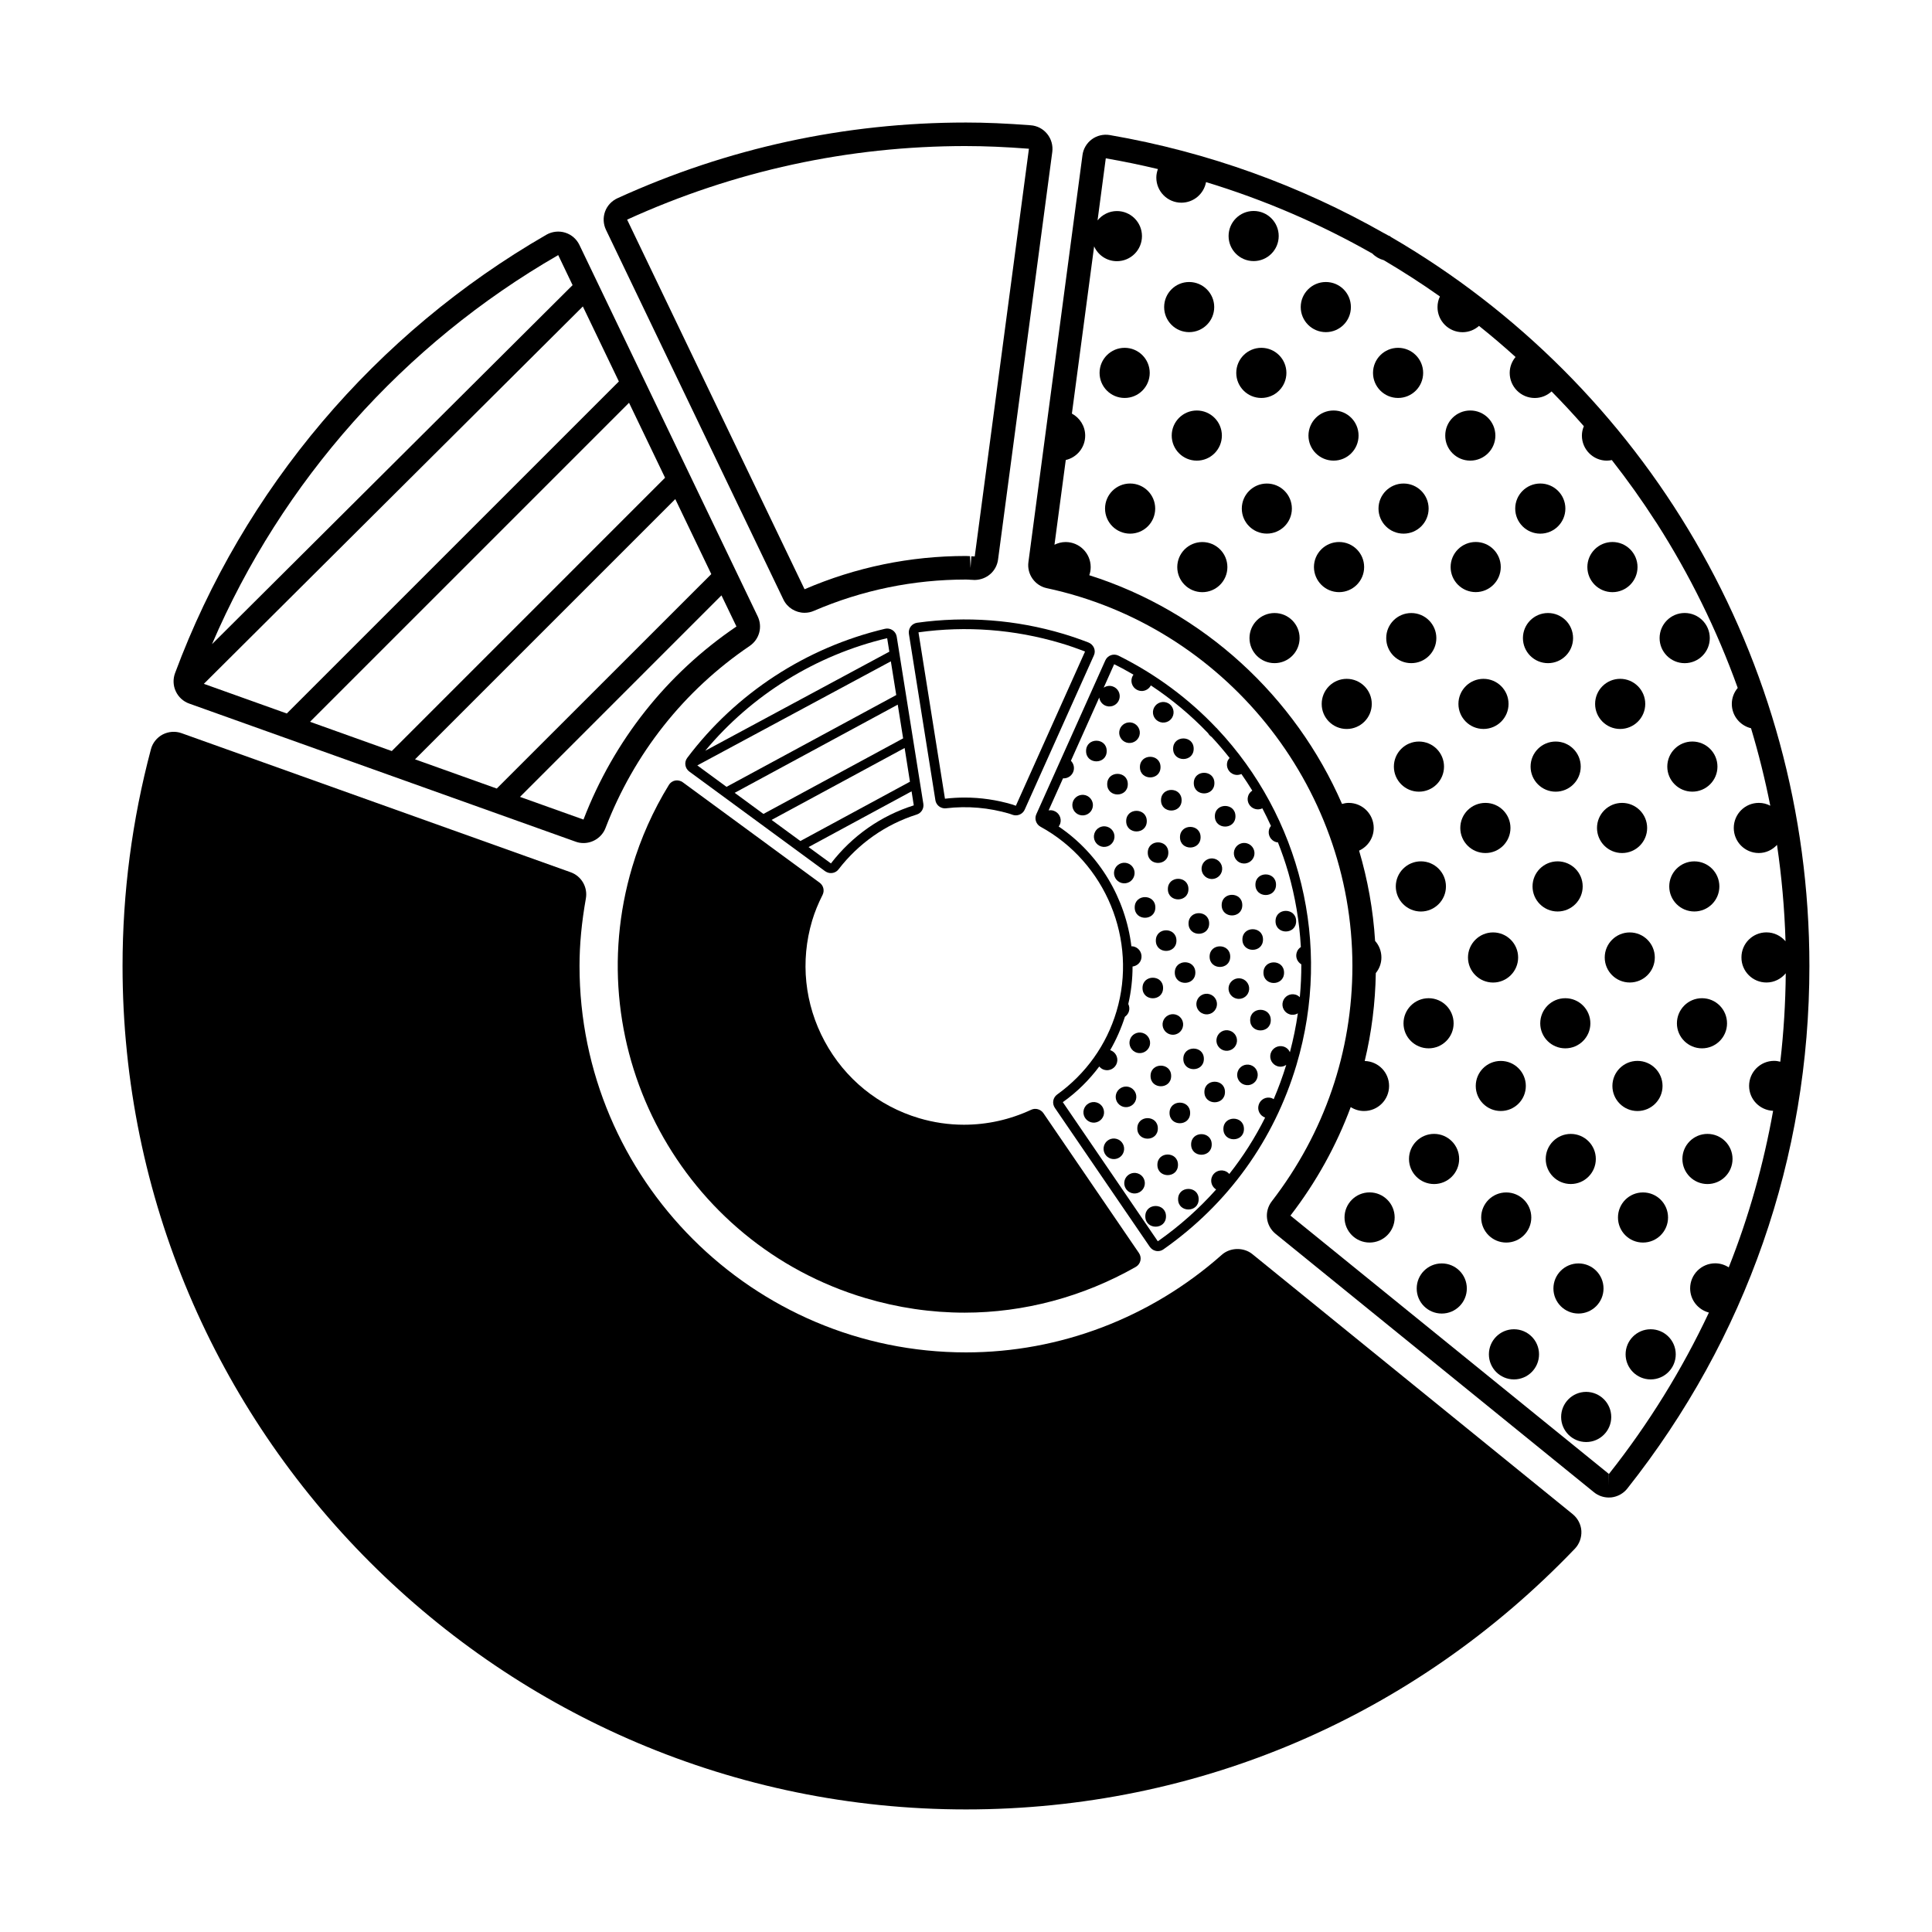 <?xml version="1.0" encoding="UTF-8"?>
<!-- Uploaded to: ICON Repo, www.svgrepo.com, Generator: ICON Repo Mixer Tools -->
<svg fill="#000000" width="800px" height="800px" version="1.1" viewBox="144 144 512 512" xmlns="http://www.w3.org/2000/svg">
 <g>
  <path d="m322.93 350.85c-0.699 0.141-1.324 0.57-1.676 1.176-4.172 6.785-7.441 14.102-9.707 21.73-14.469 48.543 13.246 99.785 61.793 114.25 8.594 2.559 17.441 3.863 26.285 3.863 15.738 0 31.422-4.195 45.367-12.125 0.625-0.359 1.066-0.957 1.23-1.656 0.156-0.691 0.016-1.43-0.383-2.012l-25.348-37.109c-0.707-0.996-2.074-1.402-3.203-0.871-5.656 2.625-11.652 3.969-17.852 3.969-4.019 0-8.027-0.59-11.891-1.742-10.75-3.203-19.625-10.414-24.98-20.32-5.352-9.895-6.531-21.277-3.336-32.023 0.664-2.231 1.578-4.481 2.766-6.836 0.559-1.129 0.23-2.481-0.789-3.223l-36.254-26.602c-0.582-0.438-1.379-0.59-2.023-0.469z"/>
  <path d="m432.46 314.27c-2.453-0.945-4.644-1.691-6.68-2.297-12.582-3.75-25.699-4.75-38.734-2.938-0.684 0.105-1.301 0.465-1.703 1.012-0.406 0.551-0.574 1.234-0.473 1.934l7.019 44.078c0.152 0.969 0.852 1.773 1.805 2.051 0.223 0.07 0.473 0.109 0.73 0.109l0.309-0.02c5.668-0.664 11.387-0.168 16.844 1.457 0.105 0.035 0.211 0.074 0.48 0.172l0.418 0.141c0.25 0.074 0.492 0.105 0.734 0.105 1.012 0 1.93-0.59 2.348-1.512l18.328-40.863c0.309-0.645 0.309-1.375 0.031-2.023-0.277-0.629-0.805-1.145-1.457-1.406zm-19.242 43.258h-0.016v0.004l-0.402-0.145c-0.145-0.066-0.312-0.117-0.488-0.172-4.125-1.23-8.383-1.855-12.672-1.855-1.727 0-3.465 0.105-5.215 0.309l-7.019-44.094c12.656-1.762 25.414-0.785 37.656 2.856 1.969 0.574 4.074 1.309 6.488 2.231z"/>
  <path d="m450.07 475.43 0.316 0.09c0.156 0.023 0.301 0.039 0.453 0.039 0.535 0 1.039-0.156 1.477-0.465 17.113-12.012 29.305-28.91 35.262-48.883 9.586-32.164 0.852-65.832-20.988-89.074-0.047-0.039-0.074-0.09-0.09-0.117-0.02-0.016-0.09-0.07-0.172-0.141-7.254-7.668-15.977-14.188-25.926-19.129-0.613-0.309-1.367-0.344-1.996-0.117-0.648 0.227-1.203 0.734-1.48 1.367l-18.297 40.793c-0.543 1.203-0.055 2.648 1.102 3.289 17.305 9.457 25.785 30.039 20.152 48.934-2.66 8.918-8.098 16.539-15.73 22.043-1.133 0.82-1.395 2.363-0.613 3.527l25.184 36.863c0.352 0.473 0.84 0.84 1.348 0.98zm-14.75-48.797c0.336 0.395 0.754 0.715 1.285 0.871 1.441 0.43 2.961-0.398 3.391-1.84 0.418-1.414-0.371-2.91-1.785-3.367 1.605-2.781 2.906-5.734 3.906-8.844 0.473-0.344 0.883-0.816 1.059-1.438 0.215-0.68 0.105-1.367-0.168-1.953 0.762-3.293 1.133-6.613 1.133-9.926 1.039-0.137 1.949-0.82 2.266-1.879 0.422-1.445-0.395-2.969-1.844-3.394-0.242-0.082-0.488-0.082-0.73-0.082-1.543-12.656-8.43-24.406-19.27-31.75 0.176-0.246 0.328-0.504 0.418-0.801 0.438-1.445-0.395-2.969-1.84-3.402-0.418-0.125-0.848-0.133-1.25-0.059l3.82-8.5c1.238 0.086 2.418-0.699 2.785-1.945 0.297-0.996-0.012-2.019-0.695-2.707l7.512-16.766c0.145 1.031 0.863 1.945 1.918 2.254 1.441 0.43 2.961-0.383 3.391-1.824 0.438-1.449-0.383-2.973-1.824-3.402-0.828-0.246-1.664-0.082-2.312 0.371l2.777-6.223c1.762 0.863 3.457 1.793 5.117 2.762-0.176 0.246-0.332 0.516-0.422 0.828-0.43 1.445 0.387 2.961 1.84 3.391 1.27 0.383 2.609-0.223 3.195-1.371 5.586 3.691 10.652 7.949 15.156 12.656 0.223 0.402 0.559 0.746 0.941 0.996 1.672 1.797 3.266 3.656 4.769 5.57-0.25 0.289-0.484 0.613-0.598 1.012-0.422 1.441 0.402 2.969 1.844 3.394 0.66 0.191 1.316 0.109 1.883-0.145 1.004 1.441 1.969 2.906 2.883 4.402-0.508 0.332-0.926 0.828-1.113 1.465-0.441 1.441 0.383 2.957 1.832 3.391 0.664 0.195 1.359 0.125 1.949-0.156 0.797 1.531 1.559 3.082 2.281 4.66-0.211 0.258-0.387 0.543-0.488 0.891-0.43 1.445 0.398 2.969 1.84 3.394 0.172 0.051 0.336 0.047 0.492 0.066 1.012 2.562 1.93 5.18 2.695 7.828 0.012 0.059 0.023 0.105 0.051 0.16 1.832 6.402 2.957 13.02 3.332 19.754-0.52 0.332-0.918 0.832-1.102 1.465-0.383 1.219 0.168 2.492 1.223 3.117 0.012 2.891-0.121 5.805-0.398 8.715-0.312-0.293-0.66-0.543-1.098-0.672-1.441-0.438-2.961 0.383-3.391 1.828-0.422 1.449 0.383 2.957 1.832 3.394 0.746 0.227 1.512 0.102 2.137-0.273-0.492 3.438-1.199 6.879-2.102 10.293-0.316-0.699-0.906-1.258-1.699-1.496-1.441-0.422-2.973 0.387-3.402 1.832-0.43 1.445 0.398 2.961 1.832 3.394 0.816 0.246 1.652 0.074 2.293-0.359-0.953 3.102-2.066 6.141-3.324 9.082-0.188-0.109-0.371-0.238-0.605-0.309-1.449-0.434-2.957 0.387-3.379 1.84-0.422 1.402 0.344 2.863 1.715 3.344-2.664 5.316-5.836 10.316-9.5 14.949-0.328-0.383-0.762-0.68-1.281-0.832-1.449-0.43-2.973 0.387-3.402 1.832-0.352 1.219 0.168 2.473 1.199 3.109-4.543 5.09-9.699 9.691-15.453 13.73v0.004l-25.18-36.875c3.762-2.668 6.977-5.871 9.664-9.457z"/>
  <path d="m363.47 375.27c0.23 0.07 0.492 0.105 0.734 0.105 0.789 0 1.547-0.367 2.016-0.992 5.324-6.891 12.484-11.91 20.715-14.52 1.215-0.387 1.953-1.578 1.762-2.836l-7.059-44.309c-0.109-0.699-0.52-1.328-1.102-1.715-0.586-0.398-1.328-0.535-2.012-0.367-20.922 4.961-39.527 17.109-52.402 34.215-0.418 0.559-0.59 1.234-0.484 1.91 0.102 0.676 0.473 1.293 1.012 1.691l36.031 26.441c0.27 0.172 0.531 0.297 0.789 0.375zm15.637-62.148 0.574 3.582-48.793 26.258c12.348-14.82 29.312-25.348 48.219-29.84zm0.977 6.137 1.43 8.934-44.98 24.328-7.738-5.68zm1.828 11.477 1.426 8.938-37.016 20.027-7.629-5.594zm1.824 11.488 1.41 8.938-29.039 15.719-7.629-5.594zm1.84 11.488 0.586 3.715c-8.734 2.762-16.328 8.086-21.957 15.391l-5.93-4.336z"/>
  <path d="m431.7 354.75c-1.461-0.43-2.984 0.395-3.41 1.832-0.422 1.445 0.395 2.969 1.832 3.394 1.449 0.434 2.973-0.387 3.402-1.84 0.43-1.438-0.402-2.953-1.824-3.387z"/>
  <path d="m437.39 363.09c-1.422-0.43-2.953 0.387-3.379 1.84-0.434 1.441 0.383 2.961 1.832 3.402 1.441 0.422 2.961-0.402 3.391-1.844 0.441-1.441-0.391-2.965-1.844-3.398z"/>
  <path d="m447.91 361.61c0 3.641-5.461 3.641-5.461 0s5.461-3.641 5.461 0"/>
  <path d="m442.74 372.75c-1.449-0.43-2.973 0.398-3.402 1.832-0.438 1.445 0.398 2.973 1.84 3.402 1.441 0.422 2.957-0.395 3.379-1.832 0.453-1.453-0.379-2.977-1.816-3.402z"/>
  <path d="m453.62 369.96c0 3.633-5.449 3.633-5.449 0 0-3.633 5.449-3.633 5.449 0"/>
  <path d="m462.17 365.87c0 3.641-5.461 3.641-5.461 0 0-3.644 5.461-3.644 5.461 0"/>
  <path d="m450.18 384.48c0 3.648-5.473 3.648-5.473 0 0-3.648 5.473-3.648 5.473 0"/>
  <path d="m458.95 379.62c0 3.633-5.453 3.633-5.453 0 0-3.637 5.453-3.637 5.453 0"/>
  <path d="m462.54 373.44c-0.43 1.441 0.387 2.969 1.848 3.394 1.43 0.434 2.957-0.398 3.391-1.832 0.43-1.445-0.395-2.969-1.848-3.402-1.434-0.434-2.965 0.391-3.391 1.84z"/>
  <path d="m472.93 372.73c1.449 0.422 2.973-0.395 3.41-1.84 0.43-1.438-0.395-2.961-1.848-3.394-1.43-0.43-2.953 0.395-3.391 1.84-0.426 1.445 0.383 2.965 1.828 3.394z"/>
  <path d="m455.77 393.27c0 3.641-5.461 3.641-5.461 0 0-3.644 5.461-3.644 5.461 0"/>
  <path d="m464.44 388.73c0 3.641-5.465 3.641-5.465 0s5.465-3.641 5.465 0"/>
  <path d="m473.22 383.87c0 3.641-5.465 3.641-5.465 0s5.465-3.641 5.465 0"/>
  <path d="m482.16 378.46c0 3.641-5.461 3.641-5.461 0s5.461-3.641 5.461 0"/>
  <path d="m470.02 397.52c0 3.641-5.461 3.641-5.461 0s5.461-3.641 5.461 0"/>
  <path d="m478.71 392.98c0 3.641-5.461 3.641-5.461 0s5.461-3.641 5.461 0"/>
  <path d="m487.49 388.12c0 3.641-5.461 3.641-5.461 0s5.461-3.641 5.461 0"/>
  <path d="m484.29 401.77c0 3.641-5.461 3.641-5.461 0 0-3.641 5.461-3.641 5.461 0"/>
  <path d="m437.29 343.03c0 3.648-5.469 3.648-5.469 0 0-3.644 5.469-3.644 5.469 0"/>
  <path d="m442.55 340.79c1.441 0.422 2.973-0.398 3.402-1.832 0.43-1.449-0.398-2.973-1.84-3.41-1.449-0.418-2.961 0.398-3.391 1.832-0.449 1.453 0.387 2.973 1.828 3.41z"/>
  <path d="m451.5 335.38c1.449 0.43 2.973-0.387 3.402-1.832 0.422-1.449-0.402-2.969-1.832-3.402-1.461-0.434-2.973 0.398-3.414 1.84-0.434 1.441 0.391 2.961 1.844 3.394z"/>
  <path d="m442.88 351.81c0 3.641-5.461 3.641-5.461 0s5.461-3.641 5.461 0"/>
  <path d="m451.55 347.29c0 3.641-5.461 3.641-5.461 0s5.461-3.641 5.461 0"/>
  <path d="m460.34 342.42c0 3.637-5.453 3.637-5.453 0 0-3.633 5.453-3.633 5.453 0"/>
  <path d="m457.14 356.07c0 3.641-5.461 3.641-5.461 0s5.461-3.641 5.461 0"/>
  <path d="m465.83 351.53c0 3.641-5.465 3.641-5.465 0s5.465-3.641 5.465 0"/>
  <path d="m471.41 360.32c0 3.641-5.461 3.641-5.461 0 0-3.644 5.461-3.644 5.461 0"/>
  <path d="m434.64 436.17c-1.449-0.434-2.973 0.387-3.41 1.832-0.43 1.441 0.402 2.961 1.844 3.402 1.445 0.43 2.961-0.398 3.406-1.84 0.406-1.445-0.398-2.965-1.84-3.394z"/>
  <path d="m441.63 437.3c1.438 0.422 2.961-0.395 3.394-1.84 0.43-1.441-0.387-2.961-1.84-3.406-1.441-0.418-2.953 0.406-3.402 1.855-0.426 1.438 0.402 2.961 1.848 3.391z"/>
  <path d="m439.96 445.83c-1.457-0.434-2.961 0.383-3.391 1.824-0.422 1.449 0.395 2.973 1.824 3.402 1.449 0.438 2.973-0.383 3.402-1.828 0.43-1.453-0.395-2.969-1.836-3.398z"/>
  <path d="m450.84 443.04c0 3.625-5.441 3.625-5.441 0 0-3.629 5.441-3.629 5.441 0"/>
  <path d="m459.4 438.94c0 3.641-5.461 3.641-5.461 0s5.461-3.641 5.461 0"/>
  <path d="m445.44 454.94c-1.43-0.43-2.961 0.387-3.391 1.832-0.422 1.441 0.383 2.973 1.848 3.402 1.441 0.43 2.957-0.398 3.387-1.84 0.426-1.438-0.383-2.965-1.844-3.394z"/>
  <path d="m456.18 452.69c0 3.641-5.461 3.641-5.461 0s5.461-3.641 5.461 0"/>
  <path d="m465.12 447.29c0 3.641-5.461 3.641-5.461 0s5.461-3.641 5.461 0"/>
  <path d="m473.66 443.19c0 3.633-5.449 3.633-5.449 0 0-3.637 5.449-3.637 5.449 0"/>
  <path d="m453 466.34c0 3.656-5.484 3.656-5.484 0 0-3.652 5.484-3.652 5.484 0"/>
  <path d="m461.66 461.8c0 3.637-5.453 3.637-5.453 0 0-3.633 5.453-3.633 5.453 0"/>
  <path d="m452.23 405.83c0 3.633-5.453 3.633-5.453 0 0-3.633 5.453-3.633 5.453 0"/>
  <path d="m460.78 401.74c0 3.633-5.449 3.633-5.449 0 0-3.637 5.449-3.637 5.449 0"/>
  <path d="m445.27 422.98c1.449 0.422 2.953-0.398 3.41-1.832 0.414-1.445-0.402-2.973-1.855-3.406-1.441-0.43-2.973 0.387-3.394 1.832-0.426 1.445 0.398 2.973 1.84 3.406z"/>
  <path d="m454.05 418.11c1.441 0.434 2.953-0.398 3.379-1.832 0.441-1.445-0.383-2.969-1.832-3.402-1.43-0.422-2.953 0.395-3.394 1.832-0.43 1.449 0.398 2.977 1.848 3.402z"/>
  <path d="m461.16 409.31c-0.43 1.445 0.387 2.961 1.828 3.394 1.461 0.434 2.969-0.387 3.41-1.832 0.43-1.445-0.395-2.973-1.84-3.402-1.453-0.438-2.969 0.398-3.398 1.84z"/>
  <path d="m474.93 406.77c0.438-1.445-0.395-2.973-1.84-3.402-1.43-0.43-2.973 0.395-3.402 1.832-0.43 1.449 0.398 2.973 1.84 3.402 1.453 0.434 2.977-0.383 3.402-1.832z"/>
  <path d="m454.37 429.14c0 3.641-5.461 3.641-5.461 0s5.461-3.641 5.461 0"/>
  <path d="m463.04 424.61c0 3.633-5.449 3.633-5.449 0s5.449-3.633 5.449 0"/>
  <path d="m469.86 417.13c-1.441-0.434-2.953 0.387-3.379 1.828-0.441 1.445 0.383 2.973 1.832 3.406 1.441 0.422 2.961-0.398 3.391-1.84 0.434-1.441-0.395-2.961-1.844-3.394z"/>
  <path d="m480.77 414.34c0 3.641-5.461 3.641-5.461 0 0-3.641 5.461-3.641 5.461 0"/>
  <path d="m468.63 433.39c0 3.633-5.453 3.633-5.453 0s5.453-3.633 5.453 0"/>
  <path d="m475.38 426.24c-1.449-0.422-2.973 0.387-3.402 1.832-0.438 1.449 0.387 2.969 1.824 3.391 1.445 0.449 2.973-0.387 3.394-1.828 0.43-1.449-0.379-2.961-1.816-3.394z"/>
  <path d="m475.87 476.34c-2.289-1.844-5.856-1.777-8.062 0.18-18.828 16.691-42.898 25.879-67.809 25.879-56.473 0-102.42-45.926-102.42-102.41 0-5.688 0.559-11.539 1.684-17.891 0.523-2.996-1.176-5.93-4.051-6.949l-103.08-36.844c-1.617-0.59-3.461-0.469-5.023 0.344-1.531 0.812-2.68 2.238-3.113 3.914-4.984 18.723-7.519 38.047-7.519 57.434 0 123.25 100.27 223.52 223.52 223.52 61.406 0 118.71-24.539 161.36-69.094 1.203-1.258 1.812-2.973 1.723-4.707-0.105-1.734-0.953-3.344-2.297-4.449z"/>
  <path d="m351.6 302.86c1.023 2.152 3.231 3.535 5.613 3.535 0.867 0 1.684-0.168 2.453-0.504 12.812-5.512 26.383-8.305 40.336-8.305 0.211 0 0.43 0.016 0.641 0.023l0.348 0.023c0.406 0.035 0.805 0.055 1.316 0.066 3.18-0.047 5.773-2.312 6.188-5.406l14.375-108.06c0.211-1.688-0.277-3.422-1.352-4.742-1.074-1.336-2.656-2.168-4.363-2.289-6.363-0.492-11.98-0.73-17.145-0.73-32.102 0-63.188 6.75-92.395 20.07-1.512 0.695-2.711 1.98-3.269 3.535-0.57 1.566-0.473 3.316 0.242 4.82zm48.402-120.15c5.008 0 10.48 0.23 16.676 0.707l-14.363 108.05c-0.312-0.012-0.605-0.035-0.906-0.051l-0.207 3.102-0.133-3.125c-0.352-0.031-0.707-0.051-1.066-0.051-14.812 0-29.211 2.969-42.777 8.812h-0.012l-47.02-97.949c28.391-12.93 58.613-19.5 89.809-19.5z"/>
  <path d="m512.61 206.81c-0.09-0.082-0.168-0.152-0.238-0.215-0.082-0.016-0.23-0.082-0.43-0.168-0.371-0.211-0.754-0.406-1.125-0.621-0.016-0.004-0.047-0.016-0.055-0.02-22.012-12.504-46.453-21.473-72.676-25.996-1.664-0.281-3.402 0.137-4.734 1.125-1.355 0.996-2.273 2.527-2.484 4.203l-14.324 107.84c-0.438 3.211 1.707 6.242 4.871 6.914 46.922 10.035 80.988 52.141 80.988 100.12 0 22.66-7.375 44.219-21.352 62.348-2.09 2.699-1.641 6.492 0.996 8.645l84.363 68.473c1.113 0.906 2.519 1.402 3.941 1.402 0.23 0 0.484-0.012 0.684-0.031 1.652-0.188 3.188-1.039 4.211-2.336 31.578-39.875 48.266-87.77 48.266-138.5 0.004-81.707-43.77-154.18-110.9-193.19zm57.258 59.262c0.441 0 0.871-0.066 1.281-0.152 4.117 5.25 7.992 10.68 11.602 16.293 0.102 0.145 0.176 0.293 0.289 0.422 8.715 13.613 15.934 28.258 21.477 43.672-0.969 1.148-1.566 2.613-1.566 4.238 0 3.129 2.172 5.742 5.09 6.445 2.019 6.715 3.727 13.566 5.106 20.535-0.902-0.488-1.934-0.754-3.039-0.754-3.684 0-6.637 2.977-6.637 6.644s2.953 6.644 6.637 6.644c1.926 0 3.613-0.855 4.82-2.156 1.234 8.379 2 16.906 2.258 25.543-1.223-1.426-3.023-2.359-5.055-2.359-3.668 0-6.644 2.977-6.625 6.641-0.02 3.668 2.961 6.644 6.625 6.644 2.082 0 3.894-0.973 5.117-2.445-0.066 7.891-0.551 15.707-1.449 23.438-0.516-0.133-1.059-0.227-1.629-0.227-3.668 0-6.637 2.969-6.637 6.629 0 3.578 2.832 6.453 6.363 6.613-2.535 14.234-6.449 28.113-11.758 41.484-1.043-0.672-2.277-1.074-3.586-1.074-3.672 0-6.644 2.973-6.644 6.641 0 3.098 2.125 5.668 4.973 6.41-7.074 15.039-15.891 29.371-26.48 42.758l-0.035 3.117v-3.113l-84.383-68.461c6.848-8.879 12.184-18.555 15.973-28.754 1.031 0.656 2.231 1.039 3.531 1.039 3.672 0 6.637-2.969 6.637-6.641 0-3.602-2.871-6.523-6.457-6.613 1.824-7.57 2.805-15.371 2.938-23.301 0.926-1.133 1.484-2.559 1.484-4.133 0-1.691-0.629-3.231-1.672-4.394-0.508-8.219-1.961-16.223-4.238-23.922 2.277-1.047 3.875-3.332 3.875-6.004 0-3.668-2.973-6.648-6.637-6.648-0.613 0-1.199 0.117-1.762 0.277-12.367-28.414-36.617-50.992-66.98-60.609 0.242-0.676 0.371-1.391 0.371-2.156 0-3.672-2.984-6.641-6.644-6.641-1.066 0-2.062 0.277-2.953 0.715l2.992-22.453c2.941-0.672 5.148-3.305 5.148-6.457 0-2.539-1.441-4.727-3.523-5.844l5.891-44.309c1.039 2.309 3.336 3.918 6.035 3.918 3.672 0 6.644-2.973 6.644-6.644 0-3.668-2.977-6.641-6.637-6.641-2.07 0-3.91 0.977-5.133 2.469l2.18-16.445c4.672 0.805 9.281 1.762 13.816 2.848-0.258 0.707-0.422 1.461-0.422 2.262 0 3.672 2.973 6.648 6.641 6.648 3.266 0 5.965-2.359 6.535-5.457 15.566 4.734 30.328 11.125 44.094 18.953 0.812 0.836 1.859 1.43 3.008 1.742 5.106 3.019 10.07 6.211 14.879 9.613-0.418 0.852-0.641 1.809-0.641 2.832 0 3.668 2.961 6.641 6.644 6.641 1.676 0 3.195-0.641 4.359-1.672 3.316 2.648 6.551 5.402 9.68 8.242-0.949 1.133-1.551 2.594-1.551 4.219 0 3.668 2.973 6.644 6.637 6.644 1.727 0 3.289-0.664 4.457-1.738 2.941 2.988 5.789 6.055 8.559 9.215-0.324 0.762-0.52 1.594-0.52 2.484 0 3.668 2.977 6.644 6.648 6.644z"/>
  <path d="m194.13 330.45 102.43 36.605c0.664 0.25 1.367 0.363 2.082 0.363 2.562 0 4.914-1.598 5.824-3.984 7.594-19.758 20.801-36.445 38.203-48.246 2.574-1.75 3.473-5.055 2.121-7.859l-47.238-98.414c-0.746-1.562-2.117-2.746-3.754-3.254-1.648-0.523-3.488-0.316-4.984 0.539-45.336 26.129-80.301 67.391-98.43 116.21-0.57 1.551-0.508 3.305 0.195 4.785 0.703 1.527 1.992 2.707 3.555 3.258zm104.5 30.742v0l-16.828-6.012 53.395-53.398 3.969 8.246c-18.469 12.527-32.48 30.219-40.535 51.164zm-22.984-8.219-21.66-7.742 68.973-68.965 9.539 19.875zm-27.82-9.938-21.668-7.754 84.543-84.543 9.547 19.871zm-27.824-9.953-21.98-7.859 100.44-100.01 9.543 19.875zm71.93-121.48 3.809 7.961-95.559 95.152c18.5-43.141 50.75-79.496 91.75-103.11z"/>
  <path d="m450.14 278.78c0 3.668-2.977 6.644-6.648 6.644-3.668 0-6.644-2.977-6.644-6.644 0-3.672 2.977-6.644 6.644-6.644 3.672 0 6.648 2.973 6.648 6.644"/>
  <path d="m469.27 294.29c0 3.668-2.973 6.641-6.641 6.641-3.668 0-6.641-2.973-6.641-6.641 0-3.668 2.973-6.641 6.641-6.641 3.668 0 6.641 2.973 6.641 6.641"/>
  <path d="m486.36 278.78c0 3.664-2.969 6.633-6.633 6.633-3.664 0-6.637-2.969-6.637-6.633 0-3.664 2.973-6.637 6.637-6.637 3.664 0 6.633 2.973 6.633 6.637"/>
  <path d="m488.41 313.1c0 3.668-2.973 6.641-6.641 6.641s-6.641-2.973-6.641-6.641c0-3.668 2.973-6.641 6.641-6.641s6.641 2.973 6.641 6.641"/>
  <path d="m505.51 294.28c0-3.672-2.973-6.641-6.637-6.641-3.684 0-6.664 2.973-6.664 6.641 0.02 3.672 2.984 6.644 6.664 6.644 3.668-0.004 6.637-2.977 6.637-6.644z"/>
  <path d="m522.6 278.78c0 3.668-2.973 6.641-6.641 6.641-3.668 0-6.641-2.973-6.641-6.641 0-3.668 2.973-6.641 6.641-6.641 3.668 0 6.641 2.973 6.641 6.641"/>
  <path d="m500.89 323.9c-3.672 0-6.625 2.977-6.625 6.644-0.02 3.672 2.961 6.644 6.625 6.644 3.664 0 6.644-2.977 6.644-6.644 0.004-3.668-2.977-6.644-6.644-6.644z"/>
  <path d="m517.99 319.74c3.672 0.016 6.656-2.961 6.656-6.637 0-3.668-2.984-6.644-6.644-6.641-3.668 0-6.644 2.969-6.637 6.641-0.012 3.672 2.965 6.648 6.625 6.637z"/>
  <path d="m535.09 287.63c-3.68 0-6.66 2.973-6.66 6.641 0 3.668 2.973 6.644 6.66 6.644 3.652-0.004 6.629-2.977 6.629-6.644 0.004-3.668-2.961-6.641-6.629-6.641z"/>
  <path d="m558.84 278.78c0 3.668-2.977 6.644-6.648 6.644-3.668 0-6.644-2.977-6.644-6.644 0-3.672 2.977-6.644 6.644-6.644 3.672 0 6.648 2.973 6.648 6.644"/>
  <path d="m526.68 347.16c0 3.668-2.973 6.644-6.644 6.644-3.668 0-6.644-2.977-6.644-6.644 0-3.672 2.977-6.644 6.644-6.644 3.672 0 6.644 2.973 6.644 6.644"/>
  <path d="m543.78 330.54c0 3.668-2.973 6.641-6.641 6.641s-6.641-2.973-6.641-6.641 2.973-6.641 6.641-6.641 6.641 2.973 6.641 6.641"/>
  <path d="m560.88 313.1c0 3.672-2.977 6.644-6.644 6.644-3.672 0-6.644-2.973-6.644-6.644 0-3.672 2.973-6.644 6.644-6.644 3.668 0 6.644 2.973 6.644 6.644"/>
  <path d="m577.96 294.28c0 3.672-2.977 6.648-6.644 6.648-3.672 0-6.648-2.977-6.648-6.648 0-3.668 2.977-6.644 6.648-6.644 3.668 0 6.644 2.977 6.644 6.644"/>
  <path d="m562.91 347.16c0 3.668-2.977 6.644-6.644 6.644-3.672 0-6.644-2.977-6.644-6.644 0-3.672 2.973-6.644 6.644-6.644 3.668 0 6.644 2.973 6.644 6.644"/>
  <path d="m566.72 330.54c0 3.672 2.984 6.644 6.625 6.644 3.684 0 6.664-2.977 6.664-6.644s-2.984-6.644-6.644-6.644c-3.66 0-6.644 2.973-6.644 6.644z"/>
  <path d="m597.11 313.1c0 3.672-2.977 6.648-6.652 6.648-3.672 0-6.648-2.977-6.648-6.648 0-3.672 2.977-6.652 6.648-6.652 3.676 0 6.652 2.981 6.652 6.652"/>
  <path d="m585.85 347.16c0 3.668 2.973 6.637 6.637 6.637 3.672 0 6.656-2.973 6.656-6.637 0-3.672-2.984-6.648-6.656-6.648-3.656-0.004-6.637 2.969-6.637 6.648z"/>
  <path d="m448.69 242.82c0 3.672-2.977 6.644-6.644 6.644-3.672 0-6.648-2.973-6.648-6.644 0-3.668 2.977-6.644 6.648-6.644 3.668 0 6.644 2.977 6.644 6.644"/>
  <path d="m465.78 225.38c0-3.668-2.984-6.644-6.644-6.644-3.664 0-6.625 2.977-6.625 6.644 0 3.668 2.961 6.641 6.625 6.641 3.684 0 6.644-2.977 6.644-6.641z"/>
  <path d="m482.87 206.55c0 3.668-2.973 6.641-6.641 6.641s-6.641-2.973-6.641-6.641c0-3.668 2.973-6.641 6.641-6.641s6.641 2.973 6.641 6.641"/>
  <path d="m467.81 259.43c0 3.672-2.977 6.644-6.644 6.644-3.672 0-6.648-2.973-6.648-6.644 0-3.668 2.977-6.644 6.648-6.644 3.668 0 6.644 2.977 6.644 6.644"/>
  <path d="m484.91 242.82c0 3.672-2.973 6.644-6.644 6.644-3.668 0-6.644-2.973-6.644-6.644 0-3.668 2.977-6.644 6.644-6.644 3.672 0 6.644 2.977 6.644 6.644"/>
  <path d="m502 225.38c0.012-3.672-2.953-6.644-6.637-6.644-3.672 0-6.656 2.977-6.656 6.644 0 3.668 2.984 6.641 6.656 6.641 3.684 0 6.648-2.977 6.637-6.641z"/>
  <path d="m497.42 266.07c3.668 0 6.613-2.977 6.613-6.641 0-3.672-2.953-6.644-6.613-6.644-3.691-0.012-6.644 2.977-6.664 6.644-0.004 3.664 2.973 6.641 6.664 6.641z"/>
  <path d="m521.15 242.82c0 3.672-2.973 6.644-6.644 6.644-3.668 0-6.644-2.973-6.644-6.644 0-3.668 2.977-6.644 6.644-6.644 3.672 0 6.644 2.977 6.644 6.644"/>
  <path d="m533.63 266.07c3.684 0 6.66-2.977 6.66-6.641-0.016-3.672-2.977-6.656-6.66-6.644-3.672 0-6.644 2.984-6.625 6.644-0.02 3.664 2.953 6.641 6.625 6.641z"/>
  <path d="m513.6 466.64c0 3.672-2.977 6.648-6.644 6.648-3.672 0-6.644-2.977-6.644-6.648 0-3.668 2.973-6.644 6.644-6.644 3.668 0 6.644 2.977 6.644 6.644"/>
  <path d="m530.69 451.14c0 3.668-2.977 6.644-6.644 6.644-3.672 0-6.648-2.977-6.648-6.644 0-3.672 2.977-6.648 6.648-6.648 3.668 0 6.644 2.977 6.644 6.648"/>
  <path d="m526.08 478.82c-3.672 0-6.641 2.973-6.637 6.641-0.016 3.68 2.969 6.644 6.637 6.644 3.672 0 6.644-2.969 6.644-6.644 0.004-3.676-2.973-6.641-6.644-6.641z"/>
  <path d="m549.81 466.65c0 3.668-2.973 6.641-6.641 6.641s-6.641-2.973-6.641-6.641c0-3.668 2.973-6.641 6.641-6.641s6.641 2.973 6.641 6.641"/>
  <path d="m566.91 451.14c0 3.664-2.973 6.637-6.637 6.637-3.668 0-6.641-2.973-6.641-6.637 0-3.668 2.973-6.641 6.641-6.641 3.664 0 6.637 2.973 6.637 6.641"/>
  <path d="m551.86 502.91c0 3.672-2.973 6.648-6.644 6.648-3.668 0-6.644-2.977-6.644-6.648 0-3.668 2.977-6.644 6.644-6.644 3.672 0 6.644 2.977 6.644 6.644"/>
  <path d="m568.95 485.46c0 3.668-2.973 6.641-6.637 6.641-3.668 0-6.641-2.973-6.641-6.641 0-3.668 2.973-6.641 6.641-6.641 3.664 0 6.637 2.973 6.637 6.641"/>
  <path d="m586.05 466.65c0-3.68-2.961-6.644-6.644-6.644-3.672 0-6.625 2.969-6.625 6.644 0 3.668 2.953 6.641 6.625 6.641 3.68 0 6.644-2.981 6.644-6.641z"/>
  <path d="m603.14 451.14c0 3.668-2.977 6.644-6.644 6.644-3.672 0-6.644-2.977-6.644-6.644 0-3.672 2.973-6.644 6.644-6.644 3.668 0 6.644 2.973 6.644 6.644"/>
  <path d="m564.36 512.86c-3.672 0-6.644 2.977-6.644 6.656 0 3.668 2.973 6.637 6.644 6.637 3.656 0 6.637-2.973 6.637-6.637-0.004-3.676-2.981-6.633-6.637-6.656z"/>
  <path d="m588.09 502.91c0 3.672-2.973 6.648-6.644 6.648-3.668 0-6.644-2.977-6.644-6.648 0-3.668 2.977-6.644 6.644-6.644 3.672 0 6.644 2.977 6.644 6.644"/>
  <path d="m527.19 378.92c0-3.672-2.973-6.656-6.637-6.656-3.672 0.004-6.644 2.984-6.656 6.644 0.012 3.672 2.984 6.641 6.656 6.656 3.652-0.008 6.637-2.977 6.637-6.644z"/>
  <path d="m544.29 363.42c0-3.668-2.969-6.648-6.629-6.644-3.695-0.008-6.668 2.965-6.668 6.644 0 3.668 2.984 6.644 6.66 6.644 3.668 0.004 6.637-2.977 6.637-6.644z"/>
  <path d="m522.6 421.82c3.668 0 6.625-2.977 6.625-6.621 0-3.68-2.961-6.664-6.625-6.664-3.672 0-6.656 2.984-6.656 6.664 0 3.652 2.977 6.621 6.656 6.621z"/>
  <path d="m546.32 397.74c0-3.672-2.984-6.641-6.644-6.641-3.656 0-6.637 2.977-6.644 6.641 0 3.668 2.973 6.644 6.656 6.644 3.648 0 6.633-2.984 6.633-6.644z"/>
  <path d="m563.43 378.91c0 3.668-2.977 6.644-6.648 6.644-3.668 0-6.644-2.977-6.644-6.644 0-3.672 2.977-6.644 6.644-6.644 3.672 0 6.648 2.973 6.648 6.644"/>
  <path d="m580.51 363.42c0 3.668-2.973 6.644-6.644 6.644s-6.644-2.977-6.644-6.644c0-3.672 2.973-6.644 6.644-6.644s6.644 2.973 6.644 6.644"/>
  <path d="m548.36 431.79c0 3.664-2.973 6.637-6.637 6.637s-6.633-2.973-6.633-6.637c0-3.664 2.969-6.633 6.633-6.633s6.637 2.969 6.637 6.633"/>
  <path d="m552.18 415.2c0 3.656 2.973 6.621 6.644 6.621 3.672 0 6.641-2.969 6.641-6.621 0-3.684-2.973-6.664-6.641-6.664-3.668-0.004-6.644 2.977-6.644 6.664z"/>
  <path d="m582.54 397.74c0 3.664-2.969 6.633-6.633 6.633-3.664 0-6.637-2.969-6.637-6.633 0-3.664 2.973-6.637 6.637-6.637 3.664 0 6.633 2.973 6.633 6.637"/>
  <path d="m599.65 378.91c0 3.668-2.973 6.641-6.641 6.641-3.668 0-6.641-2.973-6.641-6.641 0-3.668 2.973-6.641 6.641-6.641 3.668 0 6.641 2.973 6.641 6.641"/>
  <path d="m584.59 431.79c0 3.668-2.973 6.644-6.644 6.644s-6.644-2.977-6.644-6.644c0-3.672 2.973-6.644 6.644-6.644s6.644 2.973 6.644 6.644"/>
  <path d="m588.4 415.2c0 3.656 2.984 6.621 6.644 6.621 3.672 0 6.637-2.969 6.637-6.621 0-3.684-2.961-6.664-6.637-6.664-3.668-0.008-6.644 2.977-6.644 6.664z"/>
 </g>
</svg>
